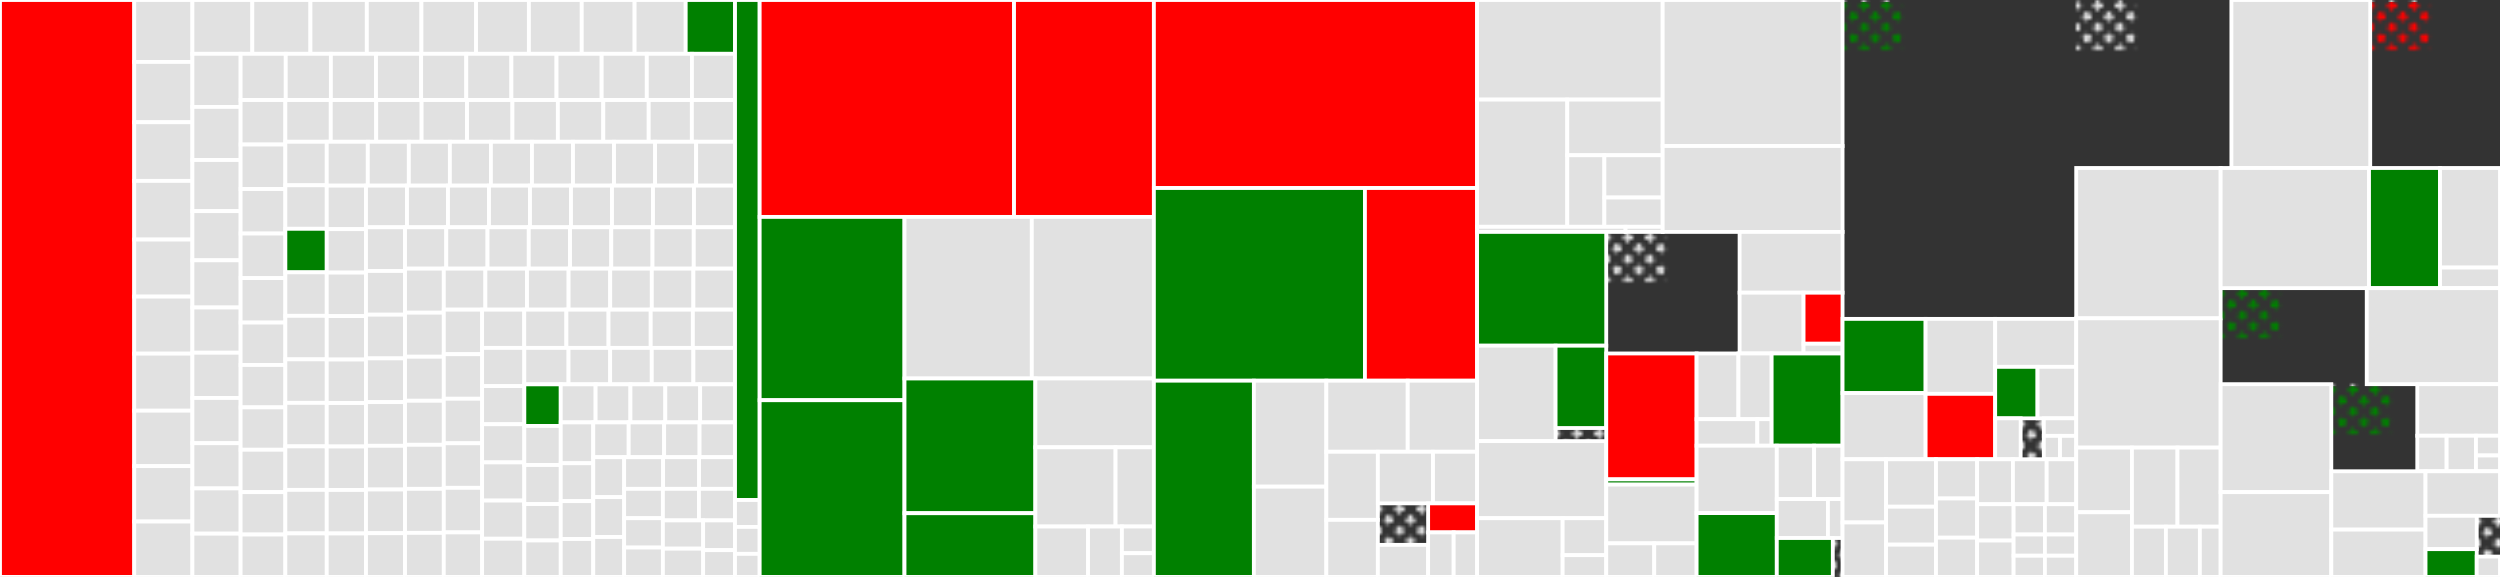 <svg baseProfile="full" width="650" height="150" viewBox="0 0 650 150" version="1.1"
xmlns="http://www.w3.org/2000/svg" xmlns:ev="http://www.w3.org/2001/xml-events"
xmlns:xlink="http://www.w3.org/1999/xlink">

<rect x="0" y="0" width="650" height="150" fill="#333333" stroke="none"/>

<style>rect.s{mask:url(#mask);}</style>
<defs>
  <pattern id="white" width="4" height="4" patternUnits="userSpaceOnUse" patternTransform="rotate(45)">
    <rect width="2" height="2" transform="translate(0,0)" fill="white"></rect>
  </pattern>
  <mask id="mask">
    <rect x="0" y="0" width="100%" height="100%" fill="url(#white)"></rect>
  </mask>
</defs>

<rect x="0" y="0" width="34.905" height="150" fill="red" stroke="white" stroke-width="1" class=" tooltipped" data-content="internal/proto/codec/builtin.go"><title>internal/proto/codec/builtin.go</title></rect>
<rect x="34.905" y="0" width="15.124" height="16.102" fill="#e1e1e1" stroke="white" stroke-width="1" class=" tooltipped" data-content="internal/proto/codec/simple_entry_view_codec.go"><title>internal/proto/codec/simple_entry_view_codec.go</title></rect>
<rect x="34.905" y="16.102" width="15.124" height="15.678" fill="#e1e1e1" stroke="white" stroke-width="1" class=" tooltipped" data-content="internal/proto/codec/map_add_entry_listener_to_key_with_predicate_codec.go"><title>internal/proto/codec/map_add_entry_listener_to_key_with_predicate_codec.go</title></rect>
<rect x="34.905" y="31.78" width="15.124" height="15.254" fill="#e1e1e1" stroke="white" stroke-width="1" class=" tooltipped" data-content="internal/proto/codec/map_add_entry_listener_to_key_codec.go"><title>internal/proto/codec/map_add_entry_listener_to_key_codec.go</title></rect>
<rect x="34.905" y="47.034" width="15.124" height="15.254" fill="#e1e1e1" stroke="white" stroke-width="1" class=" tooltipped" data-content="internal/proto/codec/map_add_entry_listener_with_predicate_codec.go"><title>internal/proto/codec/map_add_entry_listener_with_predicate_codec.go</title></rect>
<rect x="34.905" y="62.288" width="15.124" height="14.831" fill="#e1e1e1" stroke="white" stroke-width="1" class=" tooltipped" data-content="internal/proto/codec/map_add_entry_listener_codec.go"><title>internal/proto/codec/map_add_entry_listener_codec.go</title></rect>
<rect x="34.905" y="77.119" width="15.124" height="14.831" fill="#e1e1e1" stroke="white" stroke-width="1" class=" tooltipped" data-content="internal/proto/codec/multi_map_add_entry_listener_to_key_codec.go"><title>internal/proto/codec/multi_map_add_entry_listener_to_key_codec.go</title></rect>
<rect x="34.905" y="91.949" width="15.124" height="14.831" fill="#e1e1e1" stroke="white" stroke-width="1" class=" tooltipped" data-content="internal/proto/codec/replicated_map_add_entry_listener_to_key_with_predicate_codec.go"><title>internal/proto/codec/replicated_map_add_entry_listener_to_key_with_predicate_codec.go</title></rect>
<rect x="34.905" y="106.78" width="15.124" height="14.407" fill="#e1e1e1" stroke="white" stroke-width="1" class=" tooltipped" data-content="internal/proto/codec/client_authentication_codec.go"><title>internal/proto/codec/client_authentication_codec.go</title></rect>
<rect x="34.905" y="121.186" width="15.124" height="14.407" fill="#e1e1e1" stroke="white" stroke-width="1" class=" tooltipped" data-content="internal/proto/codec/multi_map_add_entry_listener_codec.go"><title>internal/proto/codec/multi_map_add_entry_listener_codec.go</title></rect>
<rect x="34.905" y="135.593" width="15.124" height="14.407" fill="#e1e1e1" stroke="white" stroke-width="1" class=" tooltipped" data-content="internal/proto/codec/replicated_map_add_entry_listener_to_key_codec.go"><title>internal/proto/codec/replicated_map_add_entry_listener_to_key_codec.go</title></rect>
<rect x="50.03" y="0" width="15.573" height="13.992" fill="#e1e1e1" stroke="white" stroke-width="1" class=" tooltipped" data-content="internal/proto/codec/replicated_map_add_entry_listener_with_predicate_codec.go"><title>internal/proto/codec/replicated_map_add_entry_listener_with_predicate_codec.go</title></rect>
<rect x="65.603" y="0" width="15.115" height="13.992" fill="#e1e1e1" stroke="white" stroke-width="1" class=" tooltipped" data-content="internal/proto/codec/replicated_map_add_entry_listener_codec.go"><title>internal/proto/codec/replicated_map_add_entry_listener_codec.go</title></rect>
<rect x="80.718" y="0" width="14.657" height="13.992" fill="#e1e1e1" stroke="white" stroke-width="1" class=" tooltipped" data-content="internal/proto/codec/sql_execute_codec.go"><title>internal/proto/codec/sql_execute_codec.go</title></rect>
<rect x="95.375" y="0" width="14.199" height="13.992" fill="#e1e1e1" stroke="white" stroke-width="1" class=" tooltipped" data-content="internal/proto/codec/sql_error_codec.go"><title>internal/proto/codec/sql_error_codec.go</title></rect>
<rect x="109.574" y="0" width="14.199" height="13.992" fill="#e1e1e1" stroke="white" stroke-width="1" class=" tooltipped" data-content="internal/proto/codec/member_info_codec.go"><title>internal/proto/codec/member_info_codec.go</title></rect>
<rect x="123.773" y="0" width="13.741" height="13.992" fill="#e1e1e1" stroke="white" stroke-width="1" class=" tooltipped" data-content="internal/proto/codec/set_add_listener_codec.go"><title>internal/proto/codec/set_add_listener_codec.go</title></rect>
<rect x="137.514" y="0" width="13.741" height="13.992" fill="#e1e1e1" stroke="white" stroke-width="1" class=" tooltipped" data-content="internal/proto/codec/list_add_listener_codec.go"><title>internal/proto/codec/list_add_listener_codec.go</title></rect>
<rect x="151.255" y="0" width="13.741" height="13.992" fill="#e1e1e1" stroke="white" stroke-width="1" class=" tooltipped" data-content="internal/proto/codec/queue_add_listener_codec.go"><title>internal/proto/codec/queue_add_listener_codec.go</title></rect>
<rect x="164.996" y="0" width="13.283" height="13.992" fill="#e1e1e1" stroke="white" stroke-width="1" class=" tooltipped" data-content="internal/proto/codec/topic_add_message_listener_codec.go"><title>internal/proto/codec/topic_add_message_listener_codec.go</title></rect>
<rect x="178.279" y="0" width="12.825" height="13.992" fill="green" stroke="white" stroke-width="1" class=" tooltipped" data-content="internal/proto/codec/client_add_distributed_object_listener_codec.go"><title>internal/proto/codec/client_add_distributed_object_listener_codec.go</title></rect>
<rect x="50.03" y="13.992" width="12.534" height="13.805" fill="#e1e1e1" stroke="white" stroke-width="1" class=" tooltipped" data-content="internal/proto/codec/sql_column_metadata_codec.go"><title>internal/proto/codec/sql_column_metadata_codec.go</title></rect>
<rect x="50.03" y="27.797" width="12.534" height="13.805" fill="#e1e1e1" stroke="white" stroke-width="1" class=" tooltipped" data-content="internal/proto/codec/client_add_cluster_view_listener_codec.go"><title>internal/proto/codec/client_add_cluster_view_listener_codec.go</title></rect>
<rect x="50.03" y="41.602" width="12.534" height="13.294" fill="#e1e1e1" stroke="white" stroke-width="1" class=" tooltipped" data-content="internal/proto/codec/sql_query_id_codec.go"><title>internal/proto/codec/sql_query_id_codec.go</title></rect>
<rect x="50.03" y="54.896" width="12.534" height="12.783" fill="#e1e1e1" stroke="white" stroke-width="1" class=" tooltipped" data-content="internal/proto/codec/pn_counter_add_codec.go"><title>internal/proto/codec/pn_counter_add_codec.go</title></rect>
<rect x="50.03" y="67.679" width="12.534" height="12.271" fill="#e1e1e1" stroke="white" stroke-width="1" class=" tooltipped" data-content="internal/proto/codec/sql_fetch_codec.go"><title>internal/proto/codec/sql_fetch_codec.go</title></rect>
<rect x="50.03" y="79.951" width="12.534" height="11.76" fill="#e1e1e1" stroke="white" stroke-width="1" class=" tooltipped" data-content="internal/proto/codec/pn_counter_get_codec.go"><title>internal/proto/codec/pn_counter_get_codec.go</title></rect>
<rect x="50.03" y="91.711" width="12.534" height="11.76" fill="#e1e1e1" stroke="white" stroke-width="1" class=" tooltipped" data-content="internal/proto/codec/map_put_with_max_idle_codec.go"><title>internal/proto/codec/map_put_with_max_idle_codec.go</title></rect>
<rect x="50.03" y="103.471" width="12.534" height="11.76" fill="#e1e1e1" stroke="white" stroke-width="1" class=" tooltipped" data-content="internal/proto/codec/map_set_with_max_idle_codec.go"><title>internal/proto/codec/map_set_with_max_idle_codec.go</title></rect>
<rect x="50.03" y="115.231" width="12.534" height="11.76" fill="#e1e1e1" stroke="white" stroke-width="1" class=" tooltipped" data-content="internal/proto/codec/map_put_if_absent_with_max_idle_codec.go"><title>internal/proto/codec/map_put_if_absent_with_max_idle_codec.go</title></rect>
<rect x="50.03" y="126.991" width="12.534" height="11.76" fill="#e1e1e1" stroke="white" stroke-width="1" class=" tooltipped" data-content="internal/proto/codec/map_put_transient_with_max_idle_codec.go"><title>internal/proto/codec/map_put_transient_with_max_idle_codec.go</title></rect>
<rect x="50.03" y="138.751" width="12.534" height="11.249" fill="#e1e1e1" stroke="white" stroke-width="1" class=" tooltipped" data-content="internal/proto/codec/map_put_codec.go"><title>internal/proto/codec/map_put_codec.go</title></rect>
<rect x="62.563" y="13.992" width="11.734" height="12.015" fill="#e1e1e1" stroke="white" stroke-width="1" class=" tooltipped" data-content="internal/proto/codec/error_holder_codec.go"><title>internal/proto/codec/error_holder_codec.go</title></rect>
<rect x="74.297" y="13.992" width="11.734" height="12.015" fill="#e1e1e1" stroke="white" stroke-width="1" class=" tooltipped" data-content="internal/proto/codec/index_config_codec.go"><title>internal/proto/codec/index_config_codec.go</title></rect>
<rect x="86.031" y="13.992" width="11.734" height="12.015" fill="#e1e1e1" stroke="white" stroke-width="1" class=" tooltipped" data-content="internal/proto/codec/map_try_lock_codec.go"><title>internal/proto/codec/map_try_lock_codec.go</title></rect>
<rect x="97.765" y="13.992" width="11.734" height="12.015" fill="#e1e1e1" stroke="white" stroke-width="1" class=" tooltipped" data-content="internal/proto/codec/map_fetch_keys_codec.go"><title>internal/proto/codec/map_fetch_keys_codec.go</title></rect>
<rect x="109.499" y="13.992" width="11.734" height="12.015" fill="#e1e1e1" stroke="white" stroke-width="1" class=" tooltipped" data-content="internal/proto/codec/map_fetch_entries_codec.go"><title>internal/proto/codec/map_fetch_entries_codec.go</title></rect>
<rect x="121.233" y="13.992" width="11.734" height="12.015" fill="#e1e1e1" stroke="white" stroke-width="1" class=" tooltipped" data-content="internal/proto/codec/map_put_if_absent_codec.go"><title>internal/proto/codec/map_put_if_absent_codec.go</title></rect>
<rect x="132.967" y="13.992" width="11.734" height="12.015" fill="#e1e1e1" stroke="white" stroke-width="1" class=" tooltipped" data-content="internal/proto/codec/map_get_entry_view_codec.go"><title>internal/proto/codec/map_get_entry_view_codec.go</title></rect>
<rect x="144.701" y="13.992" width="11.734" height="12.015" fill="#e1e1e1" stroke="white" stroke-width="1" class=" tooltipped" data-content="internal/proto/codec/multi_map_try_lock_codec.go"><title>internal/proto/codec/multi_map_try_lock_codec.go</title></rect>
<rect x="156.435" y="13.992" width="11.734" height="12.015" fill="#e1e1e1" stroke="white" stroke-width="1" class=" tooltipped" data-content="internal/proto/codec/stack_trace_element_codec.go"><title>internal/proto/codec/stack_trace_element_codec.go</title></rect>
<rect x="168.169" y="13.992" width="11.734" height="12.015" fill="#e1e1e1" stroke="white" stroke-width="1" class=" tooltipped" data-content="internal/proto/codec/flake_id_generator_new_id_batch_codec.go"><title>internal/proto/codec/flake_id_generator_new_id_batch_codec.go</title></rect>
<rect x="179.903" y="13.992" width="11.201" height="12.015" fill="#e1e1e1" stroke="white" stroke-width="1" class=" tooltipped" data-content="internal/proto/codec/map_replace_codec.go"><title>internal/proto/codec/map_replace_codec.go</title></rect>
<rect x="62.563" y="26.007" width="11.629" height="11.573" fill="#e1e1e1" stroke="white" stroke-width="1" class=" tooltipped" data-content="internal/proto/codec/map_try_put_codec.go"><title>internal/proto/codec/map_try_put_codec.go</title></rect>
<rect x="62.563" y="37.58" width="11.629" height="11.573" fill="#e1e1e1" stroke="white" stroke-width="1" class=" tooltipped" data-content="internal/proto/codec/map_submit_to_key_codec.go"><title>internal/proto/codec/map_submit_to_key_codec.go</title></rect>
<rect x="62.563" y="49.152" width="11.629" height="11.573" fill="#e1e1e1" stroke="white" stroke-width="1" class=" tooltipped" data-content="internal/proto/codec/map_execute_on_key_codec.go"><title>internal/proto/codec/map_execute_on_key_codec.go</title></rect>
<rect x="62.563" y="60.725" width="11.629" height="11.573" fill="#e1e1e1" stroke="white" stroke-width="1" class=" tooltipped" data-content="internal/proto/codec/replicated_map_put_codec.go"><title>internal/proto/codec/replicated_map_put_codec.go</title></rect>
<rect x="62.563" y="72.298" width="11.629" height="11.573" fill="#e1e1e1" stroke="white" stroke-width="1" class=" tooltipped" data-content="internal/proto/codec/map_replace_if_same_codec.go"><title>internal/proto/codec/map_replace_if_same_codec.go</title></rect>
<rect x="62.563" y="83.87" width="11.629" height="11.022" fill="#e1e1e1" stroke="white" stroke-width="1" class=" tooltipped" data-content="internal/proto/codec/map_get_codec.go"><title>internal/proto/codec/map_get_codec.go</title></rect>
<rect x="62.563" y="94.892" width="11.629" height="11.022" fill="#e1e1e1" stroke="white" stroke-width="1" class=" tooltipped" data-content="internal/proto/codec/list_set_codec.go"><title>internal/proto/codec/list_set_codec.go</title></rect>
<rect x="62.563" y="105.914" width="11.629" height="11.022" fill="#e1e1e1" stroke="white" stroke-width="1" class=" tooltipped" data-content="internal/proto/codec/list_sub_codec.go"><title>internal/proto/codec/list_sub_codec.go</title></rect>
<rect x="62.563" y="116.935" width="11.629" height="11.022" fill="#e1e1e1" stroke="white" stroke-width="1" class=" tooltipped" data-content="internal/proto/codec/map_remove_codec.go"><title>internal/proto/codec/map_remove_codec.go</title></rect>
<rect x="62.563" y="127.957" width="11.629" height="11.022" fill="#e1e1e1" stroke="white" stroke-width="1" class=" tooltipped" data-content="internal/proto/codec/multi_map_get_codec.go"><title>internal/proto/codec/multi_map_get_codec.go</title></rect>
<rect x="62.563" y="138.978" width="11.629" height="11.022" fill="#e1e1e1" stroke="white" stroke-width="1" class=" tooltipped" data-content="internal/proto/codec/multi_map_put_codec.go"><title>internal/proto/codec/multi_map_put_codec.go</title></rect>
<rect x="74.192" y="26.007" width="11.809" height="10.854" fill="#e1e1e1" stroke="white" stroke-width="1" class=" tooltipped" data-content="internal/proto/codec/map_try_remove_codec.go"><title>internal/proto/codec/map_try_remove_codec.go</title></rect>
<rect x="86.002" y="26.007" width="11.809" height="10.854" fill="#e1e1e1" stroke="white" stroke-width="1" class=" tooltipped" data-content="internal/proto/codec/multi_map_remove_codec.go"><title>internal/proto/codec/multi_map_remove_codec.go</title></rect>
<rect x="97.811" y="26.007" width="11.809" height="10.854" fill="#e1e1e1" stroke="white" stroke-width="1" class=" tooltipped" data-content="internal/proto/codec/map_remove_if_same_codec.go"><title>internal/proto/codec/map_remove_if_same_codec.go</title></rect>
<rect x="109.62" y="26.007" width="11.809" height="10.854" fill="#e1e1e1" stroke="white" stroke-width="1" class=" tooltipped" data-content="internal/proto/codec/map_execute_on_keys_codec.go"><title>internal/proto/codec/map_execute_on_keys_codec.go</title></rect>
<rect x="121.429" y="26.007" width="11.809" height="10.854" fill="#e1e1e1" stroke="white" stroke-width="1" class=" tooltipped" data-content="internal/proto/codec/multi_map_remove_entry_codec.go"><title>internal/proto/codec/multi_map_remove_entry_codec.go</title></rect>
<rect x="133.238" y="26.007" width="11.809" height="10.854" fill="#e1e1e1" stroke="white" stroke-width="1" class=" tooltipped" data-content="internal/proto/codec/multi_map_contains_entry_codec.go"><title>internal/proto/codec/multi_map_contains_entry_codec.go</title></rect>
<rect x="145.048" y="26.007" width="11.809" height="10.854" fill="#e1e1e1" stroke="white" stroke-width="1" class=" tooltipped" data-content="internal/proto/codec/map_execute_with_predicate_codec.go"><title>internal/proto/codec/map_execute_with_predicate_codec.go</title></rect>
<rect x="156.857" y="26.007" width="11.809" height="10.854" fill="#e1e1e1" stroke="white" stroke-width="1" class=" tooltipped" data-content="internal/proto/codec/map_aggregate_with_predicate_codec.go"><title>internal/proto/codec/map_aggregate_with_predicate_codec.go</title></rect>
<rect x="168.666" y="26.007" width="11.219" height="10.854" fill="#e1e1e1" stroke="white" stroke-width="1" class=" tooltipped" data-content="internal/proto/codec/list_get_codec.go"><title>internal/proto/codec/list_get_codec.go</title></rect>
<rect x="179.885" y="26.007" width="11.219" height="10.854" fill="#e1e1e1" stroke="white" stroke-width="1" class=" tooltipped" data-content="internal/proto/codec/map_evict_codec.go"><title>internal/proto/codec/map_evict_codec.go</title></rect>
<rect x="74.192" y="36.86" width="10.762" height="11.314" fill="#e1e1e1" stroke="white" stroke-width="1" class=" tooltipped" data-content="internal/proto/codec/queue_poll_codec.go"><title>internal/proto/codec/queue_poll_codec.go</title></rect>
<rect x="74.192" y="48.174" width="10.762" height="11.314" fill="#e1e1e1" stroke="white" stroke-width="1" class=" tooltipped" data-content="internal/proto/codec/map_get_all_codec.go"><title>internal/proto/codec/map_get_all_codec.go</title></rect>
<rect x="74.192" y="59.488" width="10.762" height="11.314" fill="green" stroke="white" stroke-width="1" class=" tooltipped" data-content="internal/proto/codec/map_set_ttl_codec.go"><title>internal/proto/codec/map_set_ttl_codec.go</title></rect>
<rect x="74.192" y="70.802" width="10.762" height="11.314" fill="#e1e1e1" stroke="white" stroke-width="1" class=" tooltipped" data-content="internal/proto/codec/queue_offer_codec.go"><title>internal/proto/codec/queue_offer_codec.go</title></rect>
<rect x="74.192" y="82.116" width="10.762" height="11.314" fill="#e1e1e1" stroke="white" stroke-width="1" class=" tooltipped" data-content="internal/proto/codec/map_aggregate_codec.go"><title>internal/proto/codec/map_aggregate_codec.go</title></rect>
<rect x="74.192" y="93.43" width="10.762" height="11.314" fill="#e1e1e1" stroke="white" stroke-width="1" class=" tooltipped" data-content="internal/proto/codec/map_contains_key_codec.go"><title>internal/proto/codec/map_contains_key_codec.go</title></rect>
<rect x="74.192" y="104.744" width="10.762" height="11.314" fill="#e1e1e1" stroke="white" stroke-width="1" class=" tooltipped" data-content="internal/proto/codec/list_list_iterator_codec.go"><title>internal/proto/codec/list_list_iterator_codec.go</title></rect>
<rect x="74.192" y="116.058" width="10.762" height="11.314" fill="#e1e1e1" stroke="white" stroke-width="1" class=" tooltipped" data-content="internal/proto/codec/replicated_map_get_codec.go"><title>internal/proto/codec/replicated_map_get_codec.go</title></rect>
<rect x="74.192" y="127.372" width="10.762" height="11.314" fill="#e1e1e1" stroke="white" stroke-width="1" class=" tooltipped" data-content="internal/proto/codec/map_add_interceptor_codec.go"><title>internal/proto/codec/map_add_interceptor_codec.go</title></rect>
<rect x="74.192" y="138.686" width="10.762" height="11.314" fill="#e1e1e1" stroke="white" stroke-width="1" class=" tooltipped" data-content="internal/proto/codec/multi_map_value_count_codec.go"><title>internal/proto/codec/multi_map_value_count_codec.go</title></rect>
<rect x="84.954" y="36.86" width="10.671" height="11.411" fill="#e1e1e1" stroke="white" stroke-width="1" class=" tooltipped" data-content="internal/proto/codec/replicated_map_remove_codec.go"><title>internal/proto/codec/replicated_map_remove_codec.go</title></rect>
<rect x="95.626" y="36.86" width="10.671" height="11.411" fill="#e1e1e1" stroke="white" stroke-width="1" class=" tooltipped" data-content="internal/proto/codec/list_remove_with_index_codec.go"><title>internal/proto/codec/list_remove_with_index_codec.go</title></rect>
<rect x="106.297" y="36.86" width="10.671" height="11.411" fill="#e1e1e1" stroke="white" stroke-width="1" class=" tooltipped" data-content="internal/proto/codec/multi_map_contains_key_codec.go"><title>internal/proto/codec/multi_map_contains_key_codec.go</title></rect>
<rect x="116.968" y="36.86" width="10.671" height="11.411" fill="#e1e1e1" stroke="white" stroke-width="1" class=" tooltipped" data-content="internal/proto/codec/list_add_all_with_index_codec.go"><title>internal/proto/codec/list_add_all_with_index_codec.go</title></rect>
<rect x="127.639" y="36.86" width="10.671" height="11.411" fill="#e1e1e1" stroke="white" stroke-width="1" class=" tooltipped" data-content="internal/proto/codec/map_execute_on_all_keys_codec.go"><title>internal/proto/codec/map_execute_on_all_keys_codec.go</title></rect>
<rect x="138.31" y="36.86" width="10.671" height="11.411" fill="#e1e1e1" stroke="white" stroke-width="1" class=" tooltipped" data-content="internal/proto/codec/queue_drain_to_max_size_codec.go"><title>internal/proto/codec/queue_drain_to_max_size_codec.go</title></rect>
<rect x="148.981" y="36.86" width="10.671" height="11.411" fill="#e1e1e1" stroke="white" stroke-width="1" class=" tooltipped" data-content="internal/proto/codec/map_values_with_predicate_codec.go"><title>internal/proto/codec/map_values_with_predicate_codec.go</title></rect>
<rect x="159.652" y="36.86" width="10.671" height="11.411" fill="#e1e1e1" stroke="white" stroke-width="1" class=" tooltipped" data-content="internal/proto/codec/map_entries_with_predicate_codec.go"><title>internal/proto/codec/map_entries_with_predicate_codec.go</title></rect>
<rect x="170.323" y="36.86" width="10.671" height="11.411" fill="#e1e1e1" stroke="white" stroke-width="1" class=" tooltipped" data-content="internal/proto/codec/map_key_set_with_predicate_codec.go"><title>internal/proto/codec/map_key_set_with_predicate_codec.go</title></rect>
<rect x="180.994" y="36.86" width="10.109" height="11.411" fill="#e1e1e1" stroke="white" stroke-width="1" class=" tooltipped" data-content="internal/proto/codec/set_add_codec.go"><title>internal/proto/codec/set_add_codec.go</title></rect>
<rect x="84.954" y="48.271" width="10.205" height="11.303" fill="#e1e1e1" stroke="white" stroke-width="1" class=" tooltipped" data-content="internal/proto/codec/list_add_codec.go"><title>internal/proto/codec/list_add_codec.go</title></rect>
<rect x="84.954" y="59.574" width="10.205" height="11.303" fill="#e1e1e1" stroke="white" stroke-width="1" class=" tooltipped" data-content="internal/proto/codec/map_values_codec.go"><title>internal/proto/codec/map_values_codec.go</title></rect>
<rect x="84.954" y="70.877" width="10.205" height="11.303" fill="#e1e1e1" stroke="white" stroke-width="1" class=" tooltipped" data-content="internal/proto/codec/queue_peek_codec.go"><title>internal/proto/codec/queue_peek_codec.go</title></rect>
<rect x="84.954" y="82.181" width="10.205" height="11.303" fill="#e1e1e1" stroke="white" stroke-width="1" class=" tooltipped" data-content="internal/proto/codec/queue_take_codec.go"><title>internal/proto/codec/queue_take_codec.go</title></rect>
<rect x="84.954" y="93.484" width="10.205" height="11.303" fill="#e1e1e1" stroke="white" stroke-width="1" class=" tooltipped" data-content="internal/proto/codec/set_remove_codec.go"><title>internal/proto/codec/set_remove_codec.go</title></rect>
<rect x="84.954" y="104.787" width="10.205" height="11.303" fill="#e1e1e1" stroke="white" stroke-width="1" class=" tooltipped" data-content="internal/proto/codec/list_remove_codec.go"><title>internal/proto/codec/list_remove_codec.go</title></rect>
<rect x="84.954" y="116.09" width="10.205" height="11.303" fill="#e1e1e1" stroke="white" stroke-width="1" class=" tooltipped" data-content="internal/proto/codec/map_key_set_codec.go"><title>internal/proto/codec/map_key_set_codec.go</title></rect>
<rect x="84.954" y="127.394" width="10.205" height="11.303" fill="#e1e1e1" stroke="white" stroke-width="1" class=" tooltipped" data-content="internal/proto/codec/set_add_all_codec.go"><title>internal/proto/codec/set_add_all_codec.go</title></rect>
<rect x="84.954" y="138.697" width="10.205" height="11.303" fill="#e1e1e1" stroke="white" stroke-width="1" class=" tooltipped" data-content="internal/proto/codec/set_get_all_codec.go"><title>internal/proto/codec/set_get_all_codec.go</title></rect>
<rect x="95.16" y="48.271" width="10.66" height="10.821" fill="#e1e1e1" stroke="white" stroke-width="1" class=" tooltipped" data-content="internal/proto/codec/list_add_all_codec.go"><title>internal/proto/codec/list_add_all_codec.go</title></rect>
<rect x="105.82" y="48.271" width="10.66" height="10.821" fill="#e1e1e1" stroke="white" stroke-width="1" class=" tooltipped" data-content="internal/proto/codec/list_get_all_codec.go"><title>internal/proto/codec/list_get_all_codec.go</title></rect>
<rect x="116.481" y="48.271" width="10.66" height="10.821" fill="#e1e1e1" stroke="white" stroke-width="1" class=" tooltipped" data-content="internal/proto/codec/queue_remove_codec.go"><title>internal/proto/codec/queue_remove_codec.go</title></rect>
<rect x="127.141" y="48.271" width="10.66" height="10.821" fill="#e1e1e1" stroke="white" stroke-width="1" class=" tooltipped" data-content="internal/proto/codec/set_contains_codec.go"><title>internal/proto/codec/set_contains_codec.go</title></rect>
<rect x="137.802" y="48.271" width="10.66" height="10.821" fill="#e1e1e1" stroke="white" stroke-width="1" class=" tooltipped" data-content="internal/proto/codec/list_contains_codec.go"><title>internal/proto/codec/list_contains_codec.go</title></rect>
<rect x="148.462" y="48.271" width="10.66" height="10.821" fill="#e1e1e1" stroke="white" stroke-width="1" class=" tooltipped" data-content="internal/proto/codec/list_index_of_codec.go"><title>internal/proto/codec/list_index_of_codec.go</title></rect>
<rect x="159.122" y="48.271" width="10.66" height="10.821" fill="#e1e1e1" stroke="white" stroke-width="1" class=" tooltipped" data-content="internal/proto/codec/list_iterator_codec.go"><title>internal/proto/codec/list_iterator_codec.go</title></rect>
<rect x="169.783" y="48.271" width="10.66" height="10.821" fill="#e1e1e1" stroke="white" stroke-width="1" class=" tooltipped" data-content="internal/proto/codec/map_entry_set_codec.go"><title>internal/proto/codec/map_entry_set_codec.go</title></rect>
<rect x="180.443" y="48.271" width="10.66" height="10.821" fill="#e1e1e1" stroke="white" stroke-width="1" class=" tooltipped" data-content="internal/proto/codec/map_is_locked_codec.go"><title>internal/proto/codec/map_is_locked_codec.go</title></rect>
<rect x="95.16" y="59.092" width="10.151" height="11.364" fill="#e1e1e1" stroke="white" stroke-width="1" class=" tooltipped" data-content="internal/proto/codec/queue_add_all_codec.go"><title>internal/proto/codec/queue_add_all_codec.go</title></rect>
<rect x="95.16" y="70.455" width="10.151" height="11.364" fill="#e1e1e1" stroke="white" stroke-width="1" class=" tooltipped" data-content="internal/proto/codec/member_version_codec.go"><title>internal/proto/codec/member_version_codec.go</title></rect>
<rect x="95.16" y="81.819" width="10.151" height="11.364" fill="#e1e1e1" stroke="white" stroke-width="1" class=" tooltipped" data-content="internal/proto/codec/queue_contains_codec.go"><title>internal/proto/codec/queue_contains_codec.go</title></rect>
<rect x="95.16" y="93.182" width="10.151" height="11.364" fill="#e1e1e1" stroke="white" stroke-width="1" class=" tooltipped" data-content="internal/proto/codec/queue_drain_to_codec.go"><title>internal/proto/codec/queue_drain_to_codec.go</title></rect>
<rect x="95.16" y="104.546" width="10.151" height="11.364" fill="#e1e1e1" stroke="white" stroke-width="1" class=" tooltipped" data-content="internal/proto/codec/queue_iterator_codec.go"><title>internal/proto/codec/queue_iterator_codec.go</title></rect>
<rect x="95.16" y="115.909" width="10.151" height="11.364" fill="#e1e1e1" stroke="white" stroke-width="1" class=" tooltipped" data-content="internal/proto/codec/multi_map_values_codec.go"><title>internal/proto/codec/multi_map_values_codec.go</title></rect>
<rect x="95.16" y="127.273" width="10.151" height="11.364" fill="#e1e1e1" stroke="white" stroke-width="1" class=" tooltipped" data-content="internal/proto/codec/set_contains_all_codec.go"><title>internal/proto/codec/set_contains_all_codec.go</title></rect>
<rect x="95.16" y="138.636" width="10.151" height="11.364" fill="#e1e1e1" stroke="white" stroke-width="1" class=" tooltipped" data-content="internal/proto/codec/list_contains_all_codec.go"><title>internal/proto/codec/list_contains_all_codec.go</title></rect>
<rect x="105.311" y="59.092" width="10.724" height="10.757" fill="#e1e1e1" stroke="white" stroke-width="1" class=" tooltipped" data-content="internal/proto/codec/multi_map_key_set_codec.go"><title>internal/proto/codec/multi_map_key_set_codec.go</title></rect>
<rect x="116.035" y="59.092" width="10.724" height="10.757" fill="#e1e1e1" stroke="white" stroke-width="1" class=" tooltipped" data-content="internal/proto/codec/endpoint_qualifier_codec.go"><title>internal/proto/codec/endpoint_qualifier_codec.go</title></rect>
<rect x="126.759" y="59.092" width="10.724" height="10.757" fill="#e1e1e1" stroke="white" stroke-width="1" class=" tooltipped" data-content="internal/proto/codec/list_last_index_of_codec.go"><title>internal/proto/codec/list_last_index_of_codec.go</title></rect>
<rect x="137.483" y="59.092" width="10.724" height="10.757" fill="#e1e1e1" stroke="white" stroke-width="1" class=" tooltipped" data-content="internal/proto/codec/map_contains_value_codec.go"><title>internal/proto/codec/map_contains_value_codec.go</title></rect>
<rect x="148.207" y="59.092" width="10.724" height="10.757" fill="#e1e1e1" stroke="white" stroke-width="1" class=" tooltipped" data-content="internal/proto/codec/queue_contains_all_codec.go"><title>internal/proto/codec/queue_contains_all_codec.go</title></rect>
<rect x="158.931" y="59.092" width="10.724" height="10.757" fill="#e1e1e1" stroke="white" stroke-width="1" class=" tooltipped" data-content="internal/proto/codec/multi_map_entry_set_codec.go"><title>internal/proto/codec/multi_map_entry_set_codec.go</title></rect>
<rect x="169.655" y="59.092" width="10.724" height="10.757" fill="#e1e1e1" stroke="white" stroke-width="1" class=" tooltipped" data-content="internal/proto/codec/multi_map_is_locked_codec.go"><title>internal/proto/codec/multi_map_is_locked_codec.go</title></rect>
<rect x="180.38" y="59.092" width="10.724" height="10.757" fill="#e1e1e1" stroke="white" stroke-width="1" class=" tooltipped" data-content="internal/proto/codec/set_remove_listener_codec.go"><title>internal/proto/codec/set_remove_listener_codec.go</title></rect>
<rect x="105.311" y="69.848" width="10.074" height="11.45" fill="#e1e1e1" stroke="white" stroke-width="1" class=" tooltipped" data-content="internal/proto/codec/bitmap_index_options_codec.go"><title>internal/proto/codec/bitmap_index_options_codec.go</title></rect>
<rect x="105.311" y="81.299" width="10.074" height="11.45" fill="#e1e1e1" stroke="white" stroke-width="1" class=" tooltipped" data-content="internal/proto/codec/list_remove_listener_codec.go"><title>internal/proto/codec/list_remove_listener_codec.go</title></rect>
<rect x="105.311" y="92.749" width="10.074" height="11.45" fill="#e1e1e1" stroke="white" stroke-width="1" class=" tooltipped" data-content="internal/proto/codec/queue_remove_listener_codec.go"><title>internal/proto/codec/queue_remove_listener_codec.go</title></rect>
<rect x="105.311" y="104.199" width="10.074" height="11.45" fill="#e1e1e1" stroke="white" stroke-width="1" class=" tooltipped" data-content="internal/proto/codec/replicated_map_values_codec.go"><title>internal/proto/codec/replicated_map_values_codec.go</title></rect>
<rect x="105.311" y="115.649" width="10.074" height="11.45" fill="#e1e1e1" stroke="white" stroke-width="1" class=" tooltipped" data-content="internal/proto/codec/map_remove_interceptor_codec.go"><title>internal/proto/codec/map_remove_interceptor_codec.go</title></rect>
<rect x="105.311" y="127.1" width="10.074" height="11.45" fill="#e1e1e1" stroke="white" stroke-width="1" class=" tooltipped" data-content="internal/proto/codec/replicated_map_key_set_codec.go"><title>internal/proto/codec/replicated_map_key_set_codec.go</title></rect>
<rect x="105.311" y="138.55" width="10.074" height="11.45" fill="#e1e1e1" stroke="white" stroke-width="1" class=" tooltipped" data-content="internal/proto/codec/multi_map_contains_value_codec.go"><title>internal/proto/codec/multi_map_contains_value_codec.go</title></rect>
<rect x="115.386" y="69.848" width="10.817" height="10.664" fill="#e1e1e1" stroke="white" stroke-width="1" class=" tooltipped" data-content="internal/proto/codec/replicated_map_entry_set_codec.go"><title>internal/proto/codec/replicated_map_entry_set_codec.go</title></rect>
<rect x="126.202" y="69.848" width="10.817" height="10.664" fill="#e1e1e1" stroke="white" stroke-width="1" class=" tooltipped" data-content="internal/proto/codec/map_remove_entry_listener_codec.go"><title>internal/proto/codec/map_remove_entry_listener_codec.go</title></rect>
<rect x="137.019" y="69.848" width="10.817" height="10.664" fill="#e1e1e1" stroke="white" stroke-width="1" class=" tooltipped" data-content="internal/proto/codec/set_compare_and_remove_all_codec.go"><title>internal/proto/codec/set_compare_and_remove_all_codec.go</title></rect>
<rect x="147.836" y="69.848" width="10.817" height="10.664" fill="#e1e1e1" stroke="white" stroke-width="1" class=" tooltipped" data-content="internal/proto/codec/set_compare_and_retain_all_codec.go"><title>internal/proto/codec/set_compare_and_retain_all_codec.go</title></rect>
<rect x="158.653" y="69.848" width="10.817" height="10.664" fill="#e1e1e1" stroke="white" stroke-width="1" class=" tooltipped" data-content="internal/proto/codec/list_compare_and_remove_all_codec.go"><title>internal/proto/codec/list_compare_and_remove_all_codec.go</title></rect>
<rect x="169.47" y="69.848" width="10.817" height="10.664" fill="#e1e1e1" stroke="white" stroke-width="1" class=" tooltipped" data-content="internal/proto/codec/list_compare_and_retain_all_codec.go"><title>internal/proto/codec/list_compare_and_retain_all_codec.go</title></rect>
<rect x="180.287" y="69.848" width="10.817" height="10.664" fill="#e1e1e1" stroke="white" stroke-width="1" class=" tooltipped" data-content="internal/proto/codec/replicated_map_contains_key_codec.go"><title>internal/proto/codec/replicated_map_contains_key_codec.go</title></rect>
<rect x="115.386" y="80.513" width="9.96" height="11.581" fill="#e1e1e1" stroke="white" stroke-width="1" class=" tooltipped" data-content="internal/proto/codec/queue_compare_and_remove_all_codec.go"><title>internal/proto/codec/queue_compare_and_remove_all_codec.go</title></rect>
<rect x="115.386" y="92.094" width="9.96" height="11.581" fill="#e1e1e1" stroke="white" stroke-width="1" class=" tooltipped" data-content="internal/proto/codec/queue_compare_and_retain_all_codec.go"><title>internal/proto/codec/queue_compare_and_retain_all_codec.go</title></rect>
<rect x="115.386" y="103.675" width="9.96" height="11.581" fill="#e1e1e1" stroke="white" stroke-width="1" class=" tooltipped" data-content="internal/proto/codec/replicated_map_contains_value_codec.go"><title>internal/proto/codec/replicated_map_contains_value_codec.go</title></rect>
<rect x="115.386" y="115.256" width="9.96" height="11.581" fill="#e1e1e1" stroke="white" stroke-width="1" class=" tooltipped" data-content="internal/proto/codec/topic_remove_message_listener_codec.go"><title>internal/proto/codec/topic_remove_message_listener_codec.go</title></rect>
<rect x="115.386" y="126.838" width="9.96" height="11.581" fill="#e1e1e1" stroke="white" stroke-width="1" class=" tooltipped" data-content="internal/proto/codec/multi_map_remove_entry_listener_codec.go"><title>internal/proto/codec/multi_map_remove_entry_listener_codec.go</title></rect>
<rect x="115.386" y="138.419" width="9.96" height="11.581" fill="#e1e1e1" stroke="white" stroke-width="1" class=" tooltipped" data-content="internal/proto/codec/replicated_map_remove_entry_listener_codec.go"><title>internal/proto/codec/replicated_map_remove_entry_listener_codec.go</title></rect>
<rect x="125.346" y="80.513" width="10.96" height="9.941" fill="#e1e1e1" stroke="white" stroke-width="1" class=" tooltipped" data-content="internal/proto/codec/map_size_codec.go"><title>internal/proto/codec/map_size_codec.go</title></rect>
<rect x="136.306" y="80.513" width="10.96" height="9.941" fill="#e1e1e1" stroke="white" stroke-width="1" class=" tooltipped" data-content="internal/proto/codec/set_size_codec.go"><title>internal/proto/codec/set_size_codec.go</title></rect>
<rect x="147.265" y="80.513" width="10.96" height="9.941" fill="#e1e1e1" stroke="white" stroke-width="1" class=" tooltipped" data-content="internal/proto/codec/list_size_codec.go"><title>internal/proto/codec/list_size_codec.go</title></rect>
<rect x="158.225" y="80.513" width="10.96" height="9.941" fill="#e1e1e1" stroke="white" stroke-width="1" class=" tooltipped" data-content="internal/proto/codec/queue_size_codec.go"><title>internal/proto/codec/queue_size_codec.go</title></rect>
<rect x="169.184" y="80.513" width="10.96" height="9.941" fill="#e1e1e1" stroke="white" stroke-width="1" class=" tooltipped" data-content="internal/proto/codec/map_is_empty_codec.go"><title>internal/proto/codec/map_is_empty_codec.go</title></rect>
<rect x="180.144" y="80.513" width="10.96" height="9.941" fill="#e1e1e1" stroke="white" stroke-width="1" class=" tooltipped" data-content="internal/proto/codec/set_is_empty_codec.go"><title>internal/proto/codec/set_is_empty_codec.go</title></rect>
<rect x="125.346" y="90.453" width="10.978" height="9.924" fill="#e1e1e1" stroke="white" stroke-width="1" class=" tooltipped" data-content="internal/proto/codec/list_is_empty_codec.go"><title>internal/proto/codec/list_is_empty_codec.go</title></rect>
<rect x="125.346" y="100.378" width="10.978" height="9.924" fill="#e1e1e1" stroke="white" stroke-width="1" class=" tooltipped" data-content="internal/proto/codec/multi_map_size_codec.go"><title>internal/proto/codec/multi_map_size_codec.go</title></rect>
<rect x="125.346" y="110.302" width="10.978" height="9.924" fill="#e1e1e1" stroke="white" stroke-width="1" class=" tooltipped" data-content="internal/proto/codec/queue_is_empty_codec.go"><title>internal/proto/codec/queue_is_empty_codec.go</title></rect>
<rect x="125.346" y="120.227" width="10.978" height="9.924" fill="#e1e1e1" stroke="white" stroke-width="1" class=" tooltipped" data-content="internal/proto/codec/replicated_map_size_codec.go"><title>internal/proto/codec/replicated_map_size_codec.go</title></rect>
<rect x="125.346" y="130.151" width="10.978" height="9.924" fill="#e1e1e1" stroke="white" stroke-width="1" class=" tooltipped" data-content="internal/proto/codec/replicated_map_is_empty_codec.go"><title>internal/proto/codec/replicated_map_is_empty_codec.go</title></rect>
<rect x="125.346" y="140.076" width="10.978" height="9.924" fill="#e1e1e1" stroke="white" stroke-width="1" class=" tooltipped" data-content="internal/proto/codec/queue_remaining_capacity_codec.go"><title>internal/proto/codec/queue_remaining_capacity_codec.go</title></rect>
<rect x="136.324" y="90.453" width="11.497" height="9.476" fill="#e1e1e1" stroke="white" stroke-width="1" class=" tooltipped" data-content="internal/proto/codec/pn_counter_get_configured_replica_count_codec.go"><title>internal/proto/codec/pn_counter_get_configured_replica_count_codec.go</title></rect>
<rect x="147.821" y="90.453" width="10.821" height="9.476" fill="#e1e1e1" stroke="white" stroke-width="1" class=" tooltipped" data-content="internal/proto/codec/map_set_codec.go"><title>internal/proto/codec/map_set_codec.go</title></rect>
<rect x="158.641" y="90.453" width="10.821" height="9.476" fill="#e1e1e1" stroke="white" stroke-width="1" class=" tooltipped" data-content="internal/proto/codec/map_lock_codec.go"><title>internal/proto/codec/map_lock_codec.go</title></rect>
<rect x="169.462" y="90.453" width="10.821" height="9.476" fill="#e1e1e1" stroke="white" stroke-width="1" class=" tooltipped" data-content="internal/proto/codec/multi_map_lock_codec.go"><title>internal/proto/codec/multi_map_lock_codec.go</title></rect>
<rect x="180.283" y="90.453" width="10.821" height="9.476" fill="#e1e1e1" stroke="white" stroke-width="1" class=" tooltipped" data-content="internal/proto/codec/map_put_transient_codec.go"><title>internal/proto/codec/map_put_transient_codec.go</title></rect>
<rect x="136.324" y="99.929" width="9.471" height="10.826" fill="green" stroke="white" stroke-width="1" class=" tooltipped" data-content="internal/proto/codec/client_remove_distributed_object_listener_codec.go"><title>internal/proto/codec/client_remove_distributed_object_listener_codec.go</title></rect>
<rect x="136.324" y="110.755" width="9.471" height="10.149" fill="#e1e1e1" stroke="white" stroke-width="1" class=" tooltipped" data-content="internal/proto/codec/map_unlock_codec.go"><title>internal/proto/codec/map_unlock_codec.go</title></rect>
<rect x="136.324" y="120.905" width="9.471" height="10.149" fill="#e1e1e1" stroke="white" stroke-width="1" class=" tooltipped" data-content="internal/proto/codec/multi_map_unlock_codec.go"><title>internal/proto/codec/multi_map_unlock_codec.go</title></rect>
<rect x="136.324" y="131.054" width="9.471" height="9.473" fill="#e1e1e1" stroke="white" stroke-width="1" class=" tooltipped" data-content="internal/proto/codec/map_delete_codec.go"><title>internal/proto/codec/map_delete_codec.go</title></rect>
<rect x="136.324" y="140.527" width="9.471" height="9.473" fill="#e1e1e1" stroke="white" stroke-width="1" class=" tooltipped" data-content="internal/proto/codec/map_put_all_codec.go"><title>internal/proto/codec/map_put_all_codec.go</title></rect>
<rect x="145.795" y="99.929" width="9.062" height="9.901" fill="#e1e1e1" stroke="white" stroke-width="1" class=" tooltipped" data-content="internal/proto/codec/map_force_unlock_codec.go"><title>internal/proto/codec/map_force_unlock_codec.go</title></rect>
<rect x="154.857" y="99.929" width="9.062" height="9.901" fill="#e1e1e1" stroke="white" stroke-width="1" class=" tooltipped" data-content="internal/proto/codec/multi_map_delete_codec.go"><title>internal/proto/codec/multi_map_delete_codec.go</title></rect>
<rect x="163.918" y="99.929" width="9.062" height="9.901" fill="#e1e1e1" stroke="white" stroke-width="1" class=" tooltipped" data-content="internal/proto/codec/client_statistics_codec.go"><title>internal/proto/codec/client_statistics_codec.go</title></rect>
<rect x="172.98" y="99.929" width="9.062" height="9.901" fill="#e1e1e1" stroke="white" stroke-width="1" class=" tooltipped" data-content="internal/proto/codec/list_add_with_index_codec.go"><title>internal/proto/codec/list_add_with_index_codec.go</title></rect>
<rect x="182.042" y="99.929" width="9.062" height="9.901" fill="#e1e1e1" stroke="white" stroke-width="1" class=" tooltipped" data-content="internal/proto/codec/map_load_given_keys_codec.go"><title>internal/proto/codec/map_load_given_keys_codec.go</title></rect>
<rect x="145.795" y="109.83" width="8.455" height="10.611" fill="#e1e1e1" stroke="white" stroke-width="1" class=" tooltipped" data-content="internal/proto/codec/multi_map_force_unlock_codec.go"><title>internal/proto/codec/multi_map_force_unlock_codec.go</title></rect>
<rect x="145.795" y="120.441" width="8.455" height="9.853" fill="#e1e1e1" stroke="white" stroke-width="1" class=" tooltipped" data-content="internal/proto/codec/queue_put_codec.go"><title>internal/proto/codec/queue_put_codec.go</title></rect>
<rect x="145.795" y="130.294" width="8.455" height="9.853" fill="#e1e1e1" stroke="white" stroke-width="1" class=" tooltipped" data-content="internal/proto/codec/map_load_all_codec.go"><title>internal/proto/codec/map_load_all_codec.go</title></rect>
<rect x="145.795" y="140.147" width="8.455" height="9.853" fill="#e1e1e1" stroke="white" stroke-width="1" class=" tooltipped" data-content="internal/proto/codec/map_add_index_codec.go"><title>internal/proto/codec/map_add_index_codec.go</title></rect>
<rect x="154.25" y="109.83" width="9.213" height="9.043" fill="#e1e1e1" stroke="white" stroke-width="1" class=" tooltipped" data-content="internal/proto/codec/topic_publish_codec.go"><title>internal/proto/codec/topic_publish_codec.go</title></rect>
<rect x="163.464" y="109.83" width="9.213" height="9.043" fill="#e1e1e1" stroke="white" stroke-width="1" class=" tooltipped" data-content="internal/proto/codec/map_remove_all_codec.go"><title>internal/proto/codec/map_remove_all_codec.go</title></rect>
<rect x="172.677" y="109.83" width="9.213" height="9.043" fill="#e1e1e1" stroke="white" stroke-width="1" class=" tooltipped" data-content="internal/proto/codec/multi_map_put_all_codec.go"><title>internal/proto/codec/multi_map_put_all_codec.go</title></rect>
<rect x="181.89" y="109.83" width="9.213" height="9.043" fill="#e1e1e1" stroke="white" stroke-width="1" class=" tooltipped" data-content="internal/proto/codec/topic_publish_all_codec.go"><title>internal/proto/codec/topic_publish_all_codec.go</title></rect>
<rect x="154.25" y="118.873" width="8.029" height="10.376" fill="#e1e1e1" stroke="white" stroke-width="1" class=" tooltipped" data-content="internal/proto/codec/client_create_proxy_codec.go"><title>internal/proto/codec/client_create_proxy_codec.go</title></rect>
<rect x="154.25" y="129.249" width="8.029" height="10.376" fill="#e1e1e1" stroke="white" stroke-width="1" class=" tooltipped" data-content="internal/proto/codec/client_destroy_proxy_codec.go"><title>internal/proto/codec/client_destroy_proxy_codec.go</title></rect>
<rect x="154.25" y="139.624" width="8.029" height="10.376" fill="#e1e1e1" stroke="white" stroke-width="1" class=" tooltipped" data-content="internal/proto/codec/replicated_map_put_all_codec.go"><title>internal/proto/codec/replicated_map_put_all_codec.go</title></rect>
<rect x="162.28" y="118.873" width="10.127" height="8.226" fill="#e1e1e1" stroke="white" stroke-width="1" class=" tooltipped" data-content="internal/proto/codec/client_get_distributed_objects_codec.go"><title>internal/proto/codec/client_get_distributed_objects_codec.go</title></rect>
<rect x="172.407" y="118.873" width="9.348" height="8.226" fill="#e1e1e1" stroke="white" stroke-width="1" class=" tooltipped" data-content="internal/proto/codec/map_clear_codec.go"><title>internal/proto/codec/map_clear_codec.go</title></rect>
<rect x="181.755" y="118.873" width="9.348" height="8.226" fill="#e1e1e1" stroke="white" stroke-width="1" class=" tooltipped" data-content="internal/proto/codec/map_flush_codec.go"><title>internal/proto/codec/map_flush_codec.go</title></rect>
<rect x="162.28" y="127.099" width="10.074" height="7.634" fill="#e1e1e1" stroke="white" stroke-width="1" class=" tooltipped" data-content="internal/proto/codec/set_clear_codec.go"><title>internal/proto/codec/set_clear_codec.go</title></rect>
<rect x="162.28" y="134.733" width="10.074" height="7.634" fill="#e1e1e1" stroke="white" stroke-width="1" class=" tooltipped" data-content="internal/proto/codec/sql_close_codec.go"><title>internal/proto/codec/sql_close_codec.go</title></rect>
<rect x="162.28" y="142.366" width="10.074" height="7.634" fill="#e1e1e1" stroke="white" stroke-width="1" class=" tooltipped" data-content="internal/proto/codec/list_clear_codec.go"><title>internal/proto/codec/list_clear_codec.go</title></rect>
<rect x="172.354" y="127.099" width="9.375" height="8.203" fill="#e1e1e1" stroke="white" stroke-width="1" class=" tooltipped" data-content="internal/proto/codec/queue_clear_codec.go"><title>internal/proto/codec/queue_clear_codec.go</title></rect>
<rect x="181.729" y="127.099" width="9.375" height="8.203" fill="#e1e1e1" stroke="white" stroke-width="1" class=" tooltipped" data-content="internal/proto/codec/map_evict_all_codec.go"><title>internal/proto/codec/map_evict_all_codec.go</title></rect>
<rect x="172.354" y="135.303" width="10.465" height="7.349" fill="#e1e1e1" stroke="white" stroke-width="1" class=" tooltipped" data-content="internal/proto/codec/multi_map_clear_codec.go"><title>internal/proto/codec/multi_map_clear_codec.go</title></rect>
<rect x="172.354" y="142.651" width="10.465" height="7.349" fill="#e1e1e1" stroke="white" stroke-width="1" class=" tooltipped" data-content="internal/proto/codec/replicated_map_clear_codec.go"><title>internal/proto/codec/replicated_map_clear_codec.go</title></rect>
<rect x="182.819" y="135.303" width="8.285" height="7.736" fill="#e1e1e1" stroke="white" stroke-width="1" class=" tooltipped" data-content="internal/proto/codec/client_ping_codec.go"><title>internal/proto/codec/client_ping_codec.go</title></rect>
<rect x="182.819" y="143.038" width="8.285" height="6.962" fill="#e1e1e1" stroke="white" stroke-width="1" class=" tooltipped" data-content="internal/proto/codec/address_codec.go"><title>internal/proto/codec/address_codec.go</title></rect>
<rect x="191.104" y="0" width="6.409" height="130" fill="green" stroke="white" stroke-width="1" class=" tooltipped" data-content="internal/proto/message.go"><title>internal/proto/message.go</title></rect>
<rect x="191.104" y="130" width="6.409" height="7" fill="#e1e1e1" stroke="white" stroke-width="1" class=" tooltipped" data-content="internal/proto/error_holder.go"><title>internal/proto/error_holder.go</title></rect>
<rect x="191.104" y="137" width="6.409" height="7" fill="#e1e1e1" stroke="white" stroke-width="1" class=" tooltipped" data-content="internal/proto/stack_trace_element.go"><title>internal/proto/stack_trace_element.go</title></rect>
<rect x="191.104" y="144" width="6.409" height="6" fill="#e1e1e1" stroke="white" stroke-width="1" class=" tooltipped" data-content="internal/proto/pair.go"><title>internal/proto/pair.go</title></rect>
<rect x="197.512" y="0" width="66.133" height="56.398" fill="red" stroke="white" stroke-width="1" class=" tooltipped" data-content="internal/serialization/object_data.go"><title>internal/serialization/object_data.go</title></rect>
<rect x="263.645" y="0" width="36.362" height="56.398" fill="red" stroke="white" stroke-width="1" class=" tooltipped" data-content="internal/serialization/default_portable_reader.go"><title>internal/serialization/default_portable_reader.go</title></rect>
<rect x="197.512" y="56.398" width="37.657" height="47.652" fill="green" stroke="white" stroke-width="1" class=" tooltipped" data-content="internal/serialization/serialization.go"><title>internal/serialization/serialization.go</title></rect>
<rect x="197.512" y="104.05" width="37.657" height="45.95" fill="green" stroke="white" stroke-width="1" class=" tooltipped" data-content="internal/serialization/default_serializer.go"><title>internal/serialization/default_serializer.go</title></rect>
<rect x="235.169" y="56.398" width="33.105" height="42.007" fill="#e1e1e1" stroke="white" stroke-width="1" class=" tooltipped" data-content="internal/serialization/morphing_portable_reader.go"><title>internal/serialization/morphing_portable_reader.go</title></rect>
<rect x="268.274" y="56.398" width="31.732" height="42.007" fill="#e1e1e1" stroke="white" stroke-width="1" class=" tooltipped" data-content="internal/serialization/big_int.go"><title>internal/serialization/big_int.go</title></rect>
<rect x="235.169" y="98.406" width="34.034" height="35.024" fill="green" stroke="white" stroke-width="1" class=" tooltipped" data-content="internal/serialization/default_portable_writer.go"><title>internal/serialization/default_portable_writer.go</title></rect>
<rect x="235.169" y="133.43" width="34.034" height="16.57" fill="green" stroke="white" stroke-width="1" class=" tooltipped" data-content="internal/serialization/class_definition_writer.go"><title>internal/serialization/class_definition_writer.go</title></rect>
<rect x="269.202" y="98.406" width="30.804" height="17.892" fill="#e1e1e1" stroke="white" stroke-width="1" class=" tooltipped" data-content="internal/serialization/portable_context.go"><title>internal/serialization/portable_context.go</title></rect>
<rect x="269.202" y="116.297" width="20.847" height="20.596" fill="#e1e1e1" stroke="white" stroke-width="1" class=" tooltipped" data-content="internal/serialization/portable_serializer.go"><title>internal/serialization/portable_serializer.go</title></rect>
<rect x="290.05" y="116.297" width="9.957" height="20.596" fill="#e1e1e1" stroke="white" stroke-width="1" class=" tooltipped" data-content="internal/serialization/buffer_util.go"><title>internal/serialization/buffer_util.go</title></rect>
<rect x="269.202" y="136.893" width="13.691" height="13.107" fill="#e1e1e1" stroke="white" stroke-width="1" class=" tooltipped" data-content="internal/serialization/class_definition_context.go"><title>internal/serialization/class_definition_context.go</title></rect>
<rect x="282.893" y="136.893" width="8.801" height="13.107" fill="#e1e1e1" stroke="white" stroke-width="1" class=" tooltipped" data-content="internal/serialization/data.go"><title>internal/serialization/data.go</title></rect>
<rect x="291.694" y="136.893" width="8.312" height="6.939" fill="#e1e1e1" stroke="white" stroke-width="1" class=" tooltipped" data-content="internal/serialization/field_definition.go"><title>internal/serialization/field_definition.go</title></rect>
<rect x="291.694" y="143.832" width="8.312" height="6.168" fill="#e1e1e1" stroke="white" stroke-width="1" class=" tooltipped" data-content="internal/serialization/types.go"><title>internal/serialization/types.go</title></rect>
<rect x="300.007" y="0" width="84.038" height="48.882" fill="red" stroke="white" stroke-width="1" class=" tooltipped" data-content="internal/cluster/connection_manager.go"><title>internal/cluster/connection_manager.go</title></rect>
<rect x="300.007" y="48.882" width="54.874" height="50.102" fill="green" stroke="white" stroke-width="1" class=" tooltipped" data-content="internal/cluster/connection.go"><title>internal/cluster/connection.go</title></rect>
<rect x="354.881" y="48.882" width="29.164" height="50.102" fill="red" stroke="white" stroke-width="1" class=" tooltipped" data-content="internal/cluster/cluster_service.go"><title>internal/cluster/cluster_service.go</title></rect>
<rect x="300.007" y="98.983" width="26.003" height="51.017" fill="green" stroke="white" stroke-width="1" class=" tooltipped" data-content="internal/cluster/connection_listener_binder.go"><title>internal/cluster/connection_listener_binder.go</title></rect>
<rect x="326.009" y="98.983" width="18.843" height="27.549" fill="#e1e1e1" stroke="white" stroke-width="1" class=" tooltipped" data-content="internal/cluster/partition_service.go"><title>internal/cluster/partition_service.go</title></rect>
<rect x="326.009" y="126.532" width="18.843" height="23.468" fill="#e1e1e1" stroke="white" stroke-width="1" class=" tooltipped" data-content="internal/cluster/connection_invocation_handler.go"><title>internal/cluster/connection_invocation_handler.go</title></rect>
<rect x="344.852" y="98.983" width="21.157" height="18.477" fill="#e1e1e1" stroke="white" stroke-width="1" class=" tooltipped" data-content="internal/cluster/client_message.go"><title>internal/cluster/client_message.go</title></rect>
<rect x="366.009" y="98.983" width="18.035" height="18.477" fill="#e1e1e1" stroke="white" stroke-width="1" class=" tooltipped" data-content="internal/cluster/heartbeat_service.go"><title>internal/cluster/heartbeat_service.go</title></rect>
<rect x="344.852" y="117.46" width="13.392" height="17.705" fill="#e1e1e1" stroke="white" stroke-width="1" class=" tooltipped" data-content="internal/cluster/view_listener_service.go"><title>internal/cluster/view_listener_service.go</title></rect>
<rect x="344.852" y="135.166" width="13.392" height="14.834" fill="#e1e1e1" stroke="white" stroke-width="1" class=" tooltipped" data-content="internal/cluster/invocation_factory.go"><title>internal/cluster/invocation_factory.go</title></rect>
<rect x="358.244" y="117.46" width="14.333" height="13.413" fill="#e1e1e1" stroke="white" stroke-width="1" class=" tooltipped" data-content="internal/cluster/failover_service.go"><title>internal/cluster/failover_service.go</title></rect>
<rect x="372.578" y="117.46" width="11.467" height="13.413" fill="#e1e1e1" stroke="white" stroke-width="1" class=" tooltipped" data-content="internal/cluster/connection_bound_invocation.go"><title>internal/cluster/connection_bound_invocation.go</title></rect>
<rect x="358.244" y="130.874" width="13.068" height="10.789" fill="#e1e1e1" stroke="white" stroke-width="1" class="s tooltipped" data-content="internal/cluster/events.go"><title>internal/cluster/events.go</title></rect>
<rect x="358.244" y="141.663" width="13.068" height="8.337" fill="#e1e1e1" stroke="white" stroke-width="1" class=" tooltipped" data-content="internal/cluster/connection_strategy.go"><title>internal/cluster/connection_strategy.go</title></rect>
<rect x="371.312" y="130.874" width="12.733" height="7.55" fill="red" stroke="white" stroke-width="1" class=" tooltipped" data-content="internal/cluster/address_provider.go"><title>internal/cluster/address_provider.go</title></rect>
<rect x="371.312" y="138.424" width="6.643" height="11.576" fill="#e1e1e1" stroke="white" stroke-width="1" class=" tooltipped" data-content="internal/cluster/member_bound_invocation.go"><title>internal/cluster/member_bound_invocation.go</title></rect>
<rect x="377.955" y="138.424" width="6.089" height="11.576" fill="#e1e1e1" stroke="white" stroke-width="1" class=" tooltipped" data-content="internal/cluster/address_translator.go"><title>internal/cluster/address_translator.go</title></rect>
<rect x="384.044" y="0" width="48.253" height="25.898" fill="#e1e1e1" stroke="white" stroke-width="1" class=" tooltipped" data-content="internal/sql/driver/driver.go"><title>internal/sql/driver/driver.go</title></rect>
<rect x="384.044" y="25.898" width="23.448" height="33.07" fill="#e1e1e1" stroke="white" stroke-width="1" class=" tooltipped" data-content="internal/sql/driver/sql_service.go"><title>internal/sql/driver/sql_service.go</title></rect>
<rect x="407.492" y="25.898" width="24.805" height="14.468" fill="#e1e1e1" stroke="white" stroke-width="1" class=" tooltipped" data-content="internal/sql/driver/result.go"><title>internal/sql/driver/result.go</title></rect>
<rect x="407.492" y="40.367" width="9.646" height="18.602" fill="#e1e1e1" stroke="white" stroke-width="1" class=" tooltipped" data-content="internal/sql/driver/statement.go"><title>internal/sql/driver/statement.go</title></rect>
<rect x="417.139" y="40.367" width="15.158" height="10.992" fill="#e1e1e1" stroke="white" stroke-width="1" class=" tooltipped" data-content="internal/sql/driver/conn.go"><title>internal/sql/driver/conn.go</title></rect>
<rect x="417.139" y="51.359" width="15.158" height="7.61" fill="#e1e1e1" stroke="white" stroke-width="1" class=" tooltipped" data-content="internal/sql/driver/connector.go"><title>internal/sql/driver/connector.go</title></rect>
<rect x="384.044" y="58.969" width="38.602" height="1.328" fill="#e1e1e1" stroke="white" stroke-width="1" class=" tooltipped" data-content="internal/sql/query_id.go"><title>internal/sql/query_id.go</title></rect>
<rect x="422.647" y="58.969" width="9.651" height="1.328" fill="#e1e1e1" stroke="white" stroke-width="1" class=" tooltipped" data-content="internal/sql/error.go"><title>internal/sql/error.go</title></rect>
<rect x="432.297" y="0" width="46.765" height="37.96" fill="#e1e1e1" stroke="white" stroke-width="1" class=" tooltipped" data-content="internal/stats/stats_service.go"><title>internal/stats/stats_service.go</title></rect>
<rect x="432.297" y="37.96" width="46.765" height="22.337" fill="#e1e1e1" stroke="white" stroke-width="1" class=" tooltipped" data-content="internal/stats/metrics.go"><title>internal/stats/metrics.go</title></rect>
<rect x="384.044" y="60.297" width="33.578" height="29.583" fill="green" stroke="white" stroke-width="1" class=" tooltipped" data-content="internal/invocation/invocation_service.go"><title>internal/invocation/invocation_service.go</title></rect>
<rect x="384.044" y="89.88" width="20.405" height="24.812" fill="#e1e1e1" stroke="white" stroke-width="1" class=" tooltipped" data-content="internal/invocation/invocation.go"><title>internal/invocation/invocation.go</title></rect>
<rect x="404.449" y="89.88" width="13.173" height="21.406" fill="green" stroke="white" stroke-width="1" class=" tooltipped" data-content="internal/invocation/stripe_executor.go"><title>internal/invocation/stripe_executor.go</title></rect>
<rect x="404.449" y="111.286" width="13.173" height="3.406" fill="#e1e1e1" stroke="white" stroke-width="1" class="s tooltipped" data-content="internal/invocation/events.go"><title>internal/invocation/events.go</title></rect>
<rect x="384.044" y="114.691" width="33.578" height="20.04" fill="#e1e1e1" stroke="white" stroke-width="1" class=" tooltipped" data-content="internal/cb/circuitbreaker.go"><title>internal/cb/circuitbreaker.go</title></rect>
<rect x="384.044" y="134.731" width="22.245" height="15.269" fill="#e1e1e1" stroke="white" stroke-width="1" class=" tooltipped" data-content="internal/cb/options.go"><title>internal/cb/options.go</title></rect>
<rect x="406.29" y="134.731" width="11.332" height="9.614" fill="#e1e1e1" stroke="white" stroke-width="1" class=" tooltipped" data-content="internal/cb/future.go"><title>internal/cb/future.go</title></rect>
<rect x="406.29" y="144.345" width="11.332" height="5.655" fill="#e1e1e1" stroke="white" stroke-width="1" class=" tooltipped" data-content="internal/cb/errors.go"><title>internal/cb/errors.go</title></rect>
<rect x="417.622" y="60.297" width="34.674" height="31.605" fill="#e1e1e1" stroke="white" stroke-width="1" class="s tooltipped" data-content="internal/client/client.go"><title>internal/client/client.go</title></rect>
<rect x="452.296" y="60.297" width="26.766" height="15.802" fill="#e1e1e1" stroke="white" stroke-width="1" class=" tooltipped" data-content="internal/cloud/cloud_discovery.go"><title>internal/cloud/cloud_discovery.go</title></rect>
<rect x="452.296" y="76.099" width="16.627" height="15.802" fill="#e1e1e1" stroke="white" stroke-width="1" class=" tooltipped" data-content="internal/cloud/address_translator.go"><title>internal/cloud/address_translator.go</title></rect>
<rect x="468.923" y="76.099" width="10.139" height="13.274" fill="red" stroke="white" stroke-width="1" class=" tooltipped" data-content="internal/cloud/address_provider.go"><title>internal/cloud/address_provider.go</title></rect>
<rect x="468.923" y="89.373" width="10.139" height="2.528" fill="#e1e1e1" stroke="white" stroke-width="1" class=" tooltipped" data-content="internal/cloud/address.go"><title>internal/cloud/address.go</title></rect>
<rect x="417.622" y="91.902" width="23.495" height="32.732" fill="red" stroke="white" stroke-width="1" class=" tooltipped" data-content="internal/event/dispatch_service.go"><title>internal/event/dispatch_service.go</title></rect>
<rect x="417.622" y="124.633" width="23.495" height="1.364" fill="green" stroke="white" stroke-width="1" class=" tooltipped" data-content="internal/event/util.go"><title>internal/event/util.go</title></rect>
<rect x="417.622" y="125.997" width="23.495" height="15.275" fill="#e1e1e1" stroke="white" stroke-width="1" class=" tooltipped" data-content="internal/rest/http_client.go"><title>internal/rest/http_client.go</title></rect>
<rect x="417.622" y="141.272" width="12.482" height="8.728" fill="#e1e1e1" stroke="white" stroke-width="1" class=" tooltipped" data-content="internal/rest/http_error.go"><title>internal/rest/http_error.go</title></rect>
<rect x="430.104" y="141.272" width="11.013" height="8.728" fill="#e1e1e1" stroke="white" stroke-width="1" class=" tooltipped" data-content="internal/rest/json.go"><title>internal/rest/json.go</title></rect>
<rect x="441.117" y="91.902" width="10.879" height="17.083" fill="#e1e1e1" stroke="white" stroke-width="1" class=" tooltipped" data-content="internal/proxy/vector_clock.go"><title>internal/proxy/vector_clock.go</title></rect>
<rect x="451.996" y="91.902" width="8.628" height="17.083" fill="#e1e1e1" stroke="white" stroke-width="1" class=" tooltipped" data-content="internal/proxy/canonicalizing_set.go"><title>internal/proxy/canonicalizing_set.go</title></rect>
<rect x="441.117" y="108.985" width="15.791" height="6.899" fill="#e1e1e1" stroke="white" stroke-width="1" class=" tooltipped" data-content="internal/proxy/random_replica.go"><title>internal/proxy/random_replica.go</title></rect>
<rect x="456.908" y="108.985" width="3.716" height="6.899" fill="#e1e1e1" stroke="white" stroke-width="1" class=" tooltipped" data-content="internal/proxy/reference_id_generator.go"><title>internal/proxy/reference_id_generator.go</title></rect>
<rect x="460.624" y="91.902" width="18.438" height="23.983" fill="green" stroke="white" stroke-width="1" class=" tooltipped" data-content="internal/hzerrors/errors.go"><title>internal/hzerrors/errors.go</title></rect>
<rect x="441.117" y="115.884" width="20.851" height="17.519" fill="#e1e1e1" stroke="white" stroke-width="1" class=" tooltipped" data-content="internal/murmur/murmur.go"><title>internal/murmur/murmur.go</title></rect>
<rect x="441.117" y="133.403" width="20.851" height="16.597" fill="green" stroke="white" stroke-width="1" class=" tooltipped" data-content="internal/logger/default_logger.go"><title>internal/logger/default_logger.go</title></rect>
<rect x="461.968" y="115.884" width="9.702" height="13.871" fill="#e1e1e1" stroke="white" stroke-width="1" class=" tooltipped" data-content="internal/security/username_passw_creds.go"><title>internal/security/username_passw_creds.go</title></rect>
<rect x="471.67" y="115.884" width="7.392" height="13.871" fill="#e1e1e1" stroke="white" stroke-width="1" class=" tooltipped" data-content="internal/security/base_credentials.go"><title>internal/security/base_credentials.go</title></rect>
<rect x="461.968" y="129.755" width="13.295" height="10.122" fill="#e1e1e1" stroke="white" stroke-width="1" class=" tooltipped" data-content="internal/check/validate.go"><title>internal/check/validate.go</title></rect>
<rect x="475.263" y="129.755" width="3.799" height="10.122" fill="#e1e1e1" stroke="white" stroke-width="1" class=" tooltipped" data-content="internal/check/nil.go"><title>internal/check/nil.go</title></rect>
<rect x="461.968" y="139.878" width="14.562" height="10.122" fill="green" stroke="white" stroke-width="1" class=" tooltipped" data-content="internal/addr.go"><title>internal/addr.go</title></rect>
<rect x="476.53" y="139.878" width="2.532" height="10.122" fill="#e1e1e1" stroke="white" stroke-width="1" class="s tooltipped" data-content="internal/lifecycle/events.go"><title>internal/lifecycle/events.go</title></rect>
<rect x="479.062" y="0" width="60.753" height="82.911" fill="green" stroke="white" stroke-width="1" class="s tooltipped" data-content="proxy_map.go"><title>proxy_map.go</title></rect>
<rect x="479.062" y="82.911" width="21.597" height="19.288" fill="green" stroke="white" stroke-width="1" class=" tooltipped" data-content="cluster/ssl_config.go"><title>cluster/ssl_config.go</title></rect>
<rect x="479.062" y="102.199" width="21.597" height="17.21" fill="#e1e1e1" stroke="white" stroke-width="1" class=" tooltipped" data-content="cluster/cluster_config.go"><title>cluster/cluster_config.go</title></rect>
<rect x="500.659" y="82.911" width="18.086" height="19.489" fill="#e1e1e1" stroke="white" stroke-width="1" class=" tooltipped" data-content="cluster/failover_config.go"><title>cluster/failover_config.go</title></rect>
<rect x="500.659" y="102.401" width="18.086" height="17.009" fill="red" stroke="white" stroke-width="1" class=" tooltipped" data-content="cluster/network_config.go"><title>cluster/network_config.go</title></rect>
<rect x="518.745" y="82.911" width="21.07" height="12.47" fill="#e1e1e1" stroke="white" stroke-width="1" class=" tooltipped" data-content="cluster/connection_strategy_config.go"><title>cluster/connection_strategy_config.go</title></rect>
<rect x="518.745" y="95.382" width="11.014" height="13.383" fill="green" stroke="white" stroke-width="1" class=" tooltipped" data-content="cluster/member.go"><title>cluster/member.go</title></rect>
<rect x="529.759" y="95.382" width="10.056" height="13.383" fill="#e1e1e1" stroke="white" stroke-width="1" class=" tooltipped" data-content="cluster/load_balancer.go"><title>cluster/load_balancer.go</title></rect>
<rect x="518.745" y="108.764" width="6.622" height="10.645" fill="#e1e1e1" stroke="white" stroke-width="1" class=" tooltipped" data-content="cluster/security_config.go"><title>cluster/security_config.go</title></rect>
<rect x="525.367" y="108.764" width="6.02" height="10.645" fill="#e1e1e1" stroke="white" stroke-width="1" class="s tooltipped" data-content="cluster/events.go"><title>cluster/events.go</title></rect>
<rect x="531.387" y="108.764" width="8.428" height="4.562" fill="#e1e1e1" stroke="white" stroke-width="1" class=" tooltipped" data-content="cluster/address.go"><title>cluster/address.go</title></rect>
<rect x="531.387" y="113.326" width="4.214" height="6.083" fill="#e1e1e1" stroke="white" stroke-width="1" class=" tooltipped" data-content="cluster/cloud_config.go"><title>cluster/cloud_config.go</title></rect>
<rect x="535.601" y="113.326" width="4.214" height="6.083" fill="#e1e1e1" stroke="white" stroke-width="1" class=" tooltipped" data-content="cluster/discovery_config.go"><title>cluster/discovery_config.go</title></rect>
<rect x="479.062" y="119.409" width="11.313" height="16.428" fill="#e1e1e1" stroke="white" stroke-width="1" class=" tooltipped" data-content="predicate/predicate_in.go"><title>predicate/predicate_in.go</title></rect>
<rect x="479.062" y="135.838" width="11.313" height="14.162" fill="#e1e1e1" stroke="white" stroke-width="1" class=" tooltipped" data-content="predicate/predicate_or.go"><title>predicate/predicate_or.go</title></rect>
<rect x="490.375" y="119.409" width="12.989" height="12.335" fill="#e1e1e1" stroke="white" stroke-width="1" class=" tooltipped" data-content="predicate/predicate_and.go"><title>predicate/predicate_and.go</title></rect>
<rect x="490.375" y="131.744" width="12.989" height="9.868" fill="#e1e1e1" stroke="white" stroke-width="1" class=" tooltipped" data-content="predicate/predicate_between.go"><title>predicate/predicate_between.go</title></rect>
<rect x="490.375" y="141.612" width="12.989" height="8.388" fill="#e1e1e1" stroke="white" stroke-width="1" class=" tooltipped" data-content="predicate/predicate_like.go"><title>predicate/predicate_like.go</title></rect>
<rect x="503.363" y="119.409" width="10.684" height="10.197" fill="#e1e1e1" stroke="white" stroke-width="1" class=" tooltipped" data-content="predicate/predicate_equal.go"><title>predicate/predicate_equal.go</title></rect>
<rect x="503.363" y="129.606" width="10.684" height="10.197" fill="#e1e1e1" stroke="white" stroke-width="1" class=" tooltipped" data-content="predicate/predicate_ilike.go"><title>predicate/predicate_ilike.go</title></rect>
<rect x="503.363" y="139.803" width="10.684" height="10.197" fill="#e1e1e1" stroke="white" stroke-width="1" class=" tooltipped" data-content="predicate/predicate_regex.go"><title>predicate/predicate_regex.go</title></rect>
<rect x="514.048" y="119.409" width="9.32" height="11.689" fill="#e1e1e1" stroke="white" stroke-width="1" class=" tooltipped" data-content="predicate/predicate_not_equal.go"><title>predicate/predicate_not_equal.go</title></rect>
<rect x="523.368" y="119.409" width="8.772" height="11.689" fill="#e1e1e1" stroke="white" stroke-width="1" class=" tooltipped" data-content="predicate/predicate_greater_less.go"><title>predicate/predicate_greater_less.go</title></rect>
<rect x="532.14" y="119.409" width="7.676" height="11.689" fill="#e1e1e1" stroke="white" stroke-width="1" class=" tooltipped" data-content="predicate/predicate_not.go"><title>predicate/predicate_not.go</title></rect>
<rect x="514.048" y="131.098" width="9.493" height="9.451" fill="#e1e1e1" stroke="white" stroke-width="1" class=" tooltipped" data-content="predicate/predicate_sql.go"><title>predicate/predicate_sql.go</title></rect>
<rect x="514.048" y="140.549" width="9.493" height="9.451" fill="#e1e1e1" stroke="white" stroke-width="1" class=" tooltipped" data-content="predicate/predicate_instance_of.go"><title>predicate/predicate_instance_of.go</title></rect>
<rect x="523.541" y="131.098" width="8.137" height="7.876" fill="#e1e1e1" stroke="white" stroke-width="1" class=" tooltipped" data-content="predicate/predicate_true.go"><title>predicate/predicate_true.go</title></rect>
<rect x="531.678" y="131.098" width="8.137" height="7.876" fill="#e1e1e1" stroke="white" stroke-width="1" class=" tooltipped" data-content="predicate/predicate_false.go"><title>predicate/predicate_false.go</title></rect>
<rect x="523.541" y="138.974" width="8.137" height="5.513" fill="#e1e1e1" stroke="white" stroke-width="1" class=" tooltipped" data-content="predicate/predicate_less.go"><title>predicate/predicate_less.go</title></rect>
<rect x="523.541" y="144.487" width="8.137" height="5.513" fill="#e1e1e1" stroke="white" stroke-width="1" class=" tooltipped" data-content="predicate/predicate_greater.go"><title>predicate/predicate_greater.go</title></rect>
<rect x="531.678" y="138.974" width="8.137" height="5.513" fill="#e1e1e1" stroke="white" stroke-width="1" class=" tooltipped" data-content="predicate/predicate_less_or_equal.go"><title>predicate/predicate_less_or_equal.go</title></rect>
<rect x="531.678" y="144.487" width="8.137" height="5.513" fill="#e1e1e1" stroke="white" stroke-width="1" class=" tooltipped" data-content="predicate/predicate_greater_or_equal.go"><title>predicate/predicate_greater_or_equal.go</title></rect>
<rect x="539.815" y="0" width="40.347" height="43.68" fill="#e1e1e1" stroke="white" stroke-width="1" class="s tooltipped" data-content="proxy.go"><title>proxy.go</title></rect>
<rect x="580.163" y="0" width="36.092" height="43.68" fill="#e1e1e1" stroke="white" stroke-width="1" class=" tooltipped" data-content="proxy_list.go"><title>proxy_list.go</title></rect>
<rect x="616.255" y="0" width="33.745" height="43.68" fill="red" stroke="white" stroke-width="1" class="s tooltipped" data-content="client.go"><title>client.go</title></rect>
<rect x="539.815" y="43.68" width="37.552" height="39.081" fill="#e1e1e1" stroke="white" stroke-width="1" class=" tooltipped" data-content="proxy_multi_map.go"><title>proxy_multi_map.go</title></rect>
<rect x="539.815" y="82.761" width="37.552" height="33.62" fill="#e1e1e1" stroke="white" stroke-width="1" class=" tooltipped" data-content="proxy_queue.go"><title>proxy_queue.go</title></rect>
<rect x="539.815" y="116.38" width="14.487" height="16.81" fill="#e1e1e1" stroke="white" stroke-width="1" class=" tooltipped" data-content="aggregate/aggregate_int.go"><title>aggregate/aggregate_int.go</title></rect>
<rect x="539.815" y="133.19" width="14.487" height="16.81" fill="#e1e1e1" stroke="white" stroke-width="1" class=" tooltipped" data-content="aggregate/aggregate_long.go"><title>aggregate/aggregate_long.go</title></rect>
<rect x="554.302" y="116.38" width="11.844" height="20.561" fill="#e1e1e1" stroke="white" stroke-width="1" class=" tooltipped" data-content="aggregate/aggregate_double.go"><title>aggregate/aggregate_double.go</title></rect>
<rect x="566.147" y="116.38" width="11.221" height="20.561" fill="#e1e1e1" stroke="white" stroke-width="1" class=" tooltipped" data-content="aggregate/aggregate_min_max.go"><title>aggregate/aggregate_min_max.go</title></rect>
<rect x="554.302" y="136.941" width="8.833" height="13.059" fill="#e1e1e1" stroke="white" stroke-width="1" class=" tooltipped" data-content="aggregate/aggregate_count.go"><title>aggregate/aggregate_count.go</title></rect>
<rect x="563.136" y="136.941" width="8.833" height="13.059" fill="#e1e1e1" stroke="white" stroke-width="1" class=" tooltipped" data-content="aggregate/aggregate_distinct.go"><title>aggregate/aggregate_distinct.go</title></rect>
<rect x="571.969" y="136.941" width="5.398" height="13.059" fill="#e1e1e1" stroke="white" stroke-width="1" class=" tooltipped" data-content="aggregate/aggregate.go"><title>aggregate/aggregate.go</title></rect>
<rect x="577.367" y="43.68" width="38.573" height="31.234" fill="#e1e1e1" stroke="white" stroke-width="1" class=" tooltipped" data-content="proxy_replicated_map.go"><title>proxy_replicated_map.go</title></rect>
<rect x="615.941" y="43.68" width="18.466" height="31.234" fill="green" stroke="white" stroke-width="1" class=" tooltipped" data-content="serialization/class_definition.go"><title>serialization/class_definition.go</title></rect>
<rect x="634.407" y="43.68" width="15.593" height="25.892" fill="#e1e1e1" stroke="white" stroke-width="1" class=" tooltipped" data-content="serialization/serialization_config.go"><title>serialization/serialization_config.go</title></rect>
<rect x="634.407" y="69.571" width="15.593" height="5.343" fill="#e1e1e1" stroke="white" stroke-width="1" class=" tooltipped" data-content="serialization/json_value.go"><title>serialization/json_value.go</title></rect>
<rect x="577.367" y="74.914" width="37.985" height="24.97" fill="green" stroke="white" stroke-width="1" class="s tooltipped" data-content="proxy_manager.go"><title>proxy_manager.go</title></rect>
<rect x="615.352" y="74.914" width="34.648" height="24.97" fill="#e1e1e1" stroke="white" stroke-width="1" class=" tooltipped" data-content="proxy_set.go"><title>proxy_set.go</title></rect>
<rect x="577.367" y="99.884" width="28.772" height="28.065" fill="#e1e1e1" stroke="white" stroke-width="1" class=" tooltipped" data-content="proxy_pn_counter.go"><title>proxy_pn_counter.go</title></rect>
<rect x="577.367" y="127.949" width="28.772" height="22.051" fill="#e1e1e1" stroke="white" stroke-width="1" class=" tooltipped" data-content="config.go"><title>config.go</title></rect>
<rect x="606.139" y="99.884" width="22.355" height="22.647" fill="green" stroke="white" stroke-width="1" class="s tooltipped" data-content="events.go"><title>events.go</title></rect>
<rect x="628.494" y="99.884" width="21.506" height="13.41" fill="#e1e1e1" stroke="white" stroke-width="1" class=" tooltipped" data-content="types/uuid.go"><title>types/uuid.go</title></rect>
<rect x="628.494" y="113.293" width="7.631" height="9.238" fill="#e1e1e1" stroke="white" stroke-width="1" class=" tooltipped" data-content="types/decimal.go"><title>types/decimal.go</title></rect>
<rect x="636.125" y="113.293" width="7.631" height="9.238" fill="#e1e1e1" stroke="white" stroke-width="1" class=" tooltipped" data-content="types/duration.go"><title>types/duration.go</title></rect>
<rect x="643.756" y="113.293" width="6.244" height="5.132" fill="#e1e1e1" stroke="white" stroke-width="1" class=" tooltipped" data-content="types/entry.go"><title>types/entry.go</title></rect>
<rect x="643.756" y="118.425" width="6.244" height="4.106" fill="#e1e1e1" stroke="white" stroke-width="1" class=" tooltipped" data-content="types/simple_entry_view.go"><title>types/simple_entry_view.go</title></rect>
<rect x="606.139" y="122.531" width="24.497" height="15.173" fill="#e1e1e1" stroke="white" stroke-width="1" class=" tooltipped" data-content="flake_id_generator.go"><title>flake_id_generator.go</title></rect>
<rect x="606.139" y="137.704" width="24.497" height="12.296" fill="#e1e1e1" stroke="white" stroke-width="1" class=" tooltipped" data-content="proxy_topic.go"><title>proxy_topic.go</title></rect>
<rect x="630.636" y="122.531" width="19.364" height="11.583" fill="#e1e1e1" stroke="white" stroke-width="1" class=" tooltipped" data-content="sql/driver/driver.go"><title>sql/driver/driver.go</title></rect>
<rect x="630.636" y="134.114" width="13.313" height="8.665" fill="#e1e1e1" stroke="white" stroke-width="1" class=" tooltipped" data-content="logger/logger.go"><title>logger/logger.go</title></rect>
<rect x="630.636" y="142.779" width="13.313" height="7.221" fill="green" stroke="white" stroke-width="1" class=" tooltipped" data-content="logger/logger_config.go"><title>logger/logger_config.go</title></rect>
<rect x="643.949" y="134.114" width="6.051" height="10.59" fill="#e1e1e1" stroke="white" stroke-width="1" class="s tooltipped" data-content="client_internals.go"><title>client_internals.go</title></rect>
<rect x="643.949" y="144.705" width="6.051" height="5.295" fill="#e1e1e1" stroke="white" stroke-width="1" class=" tooltipped" data-content="hzerrors/errors.go"><title>hzerrors/errors.go</title></rect>
</svg>